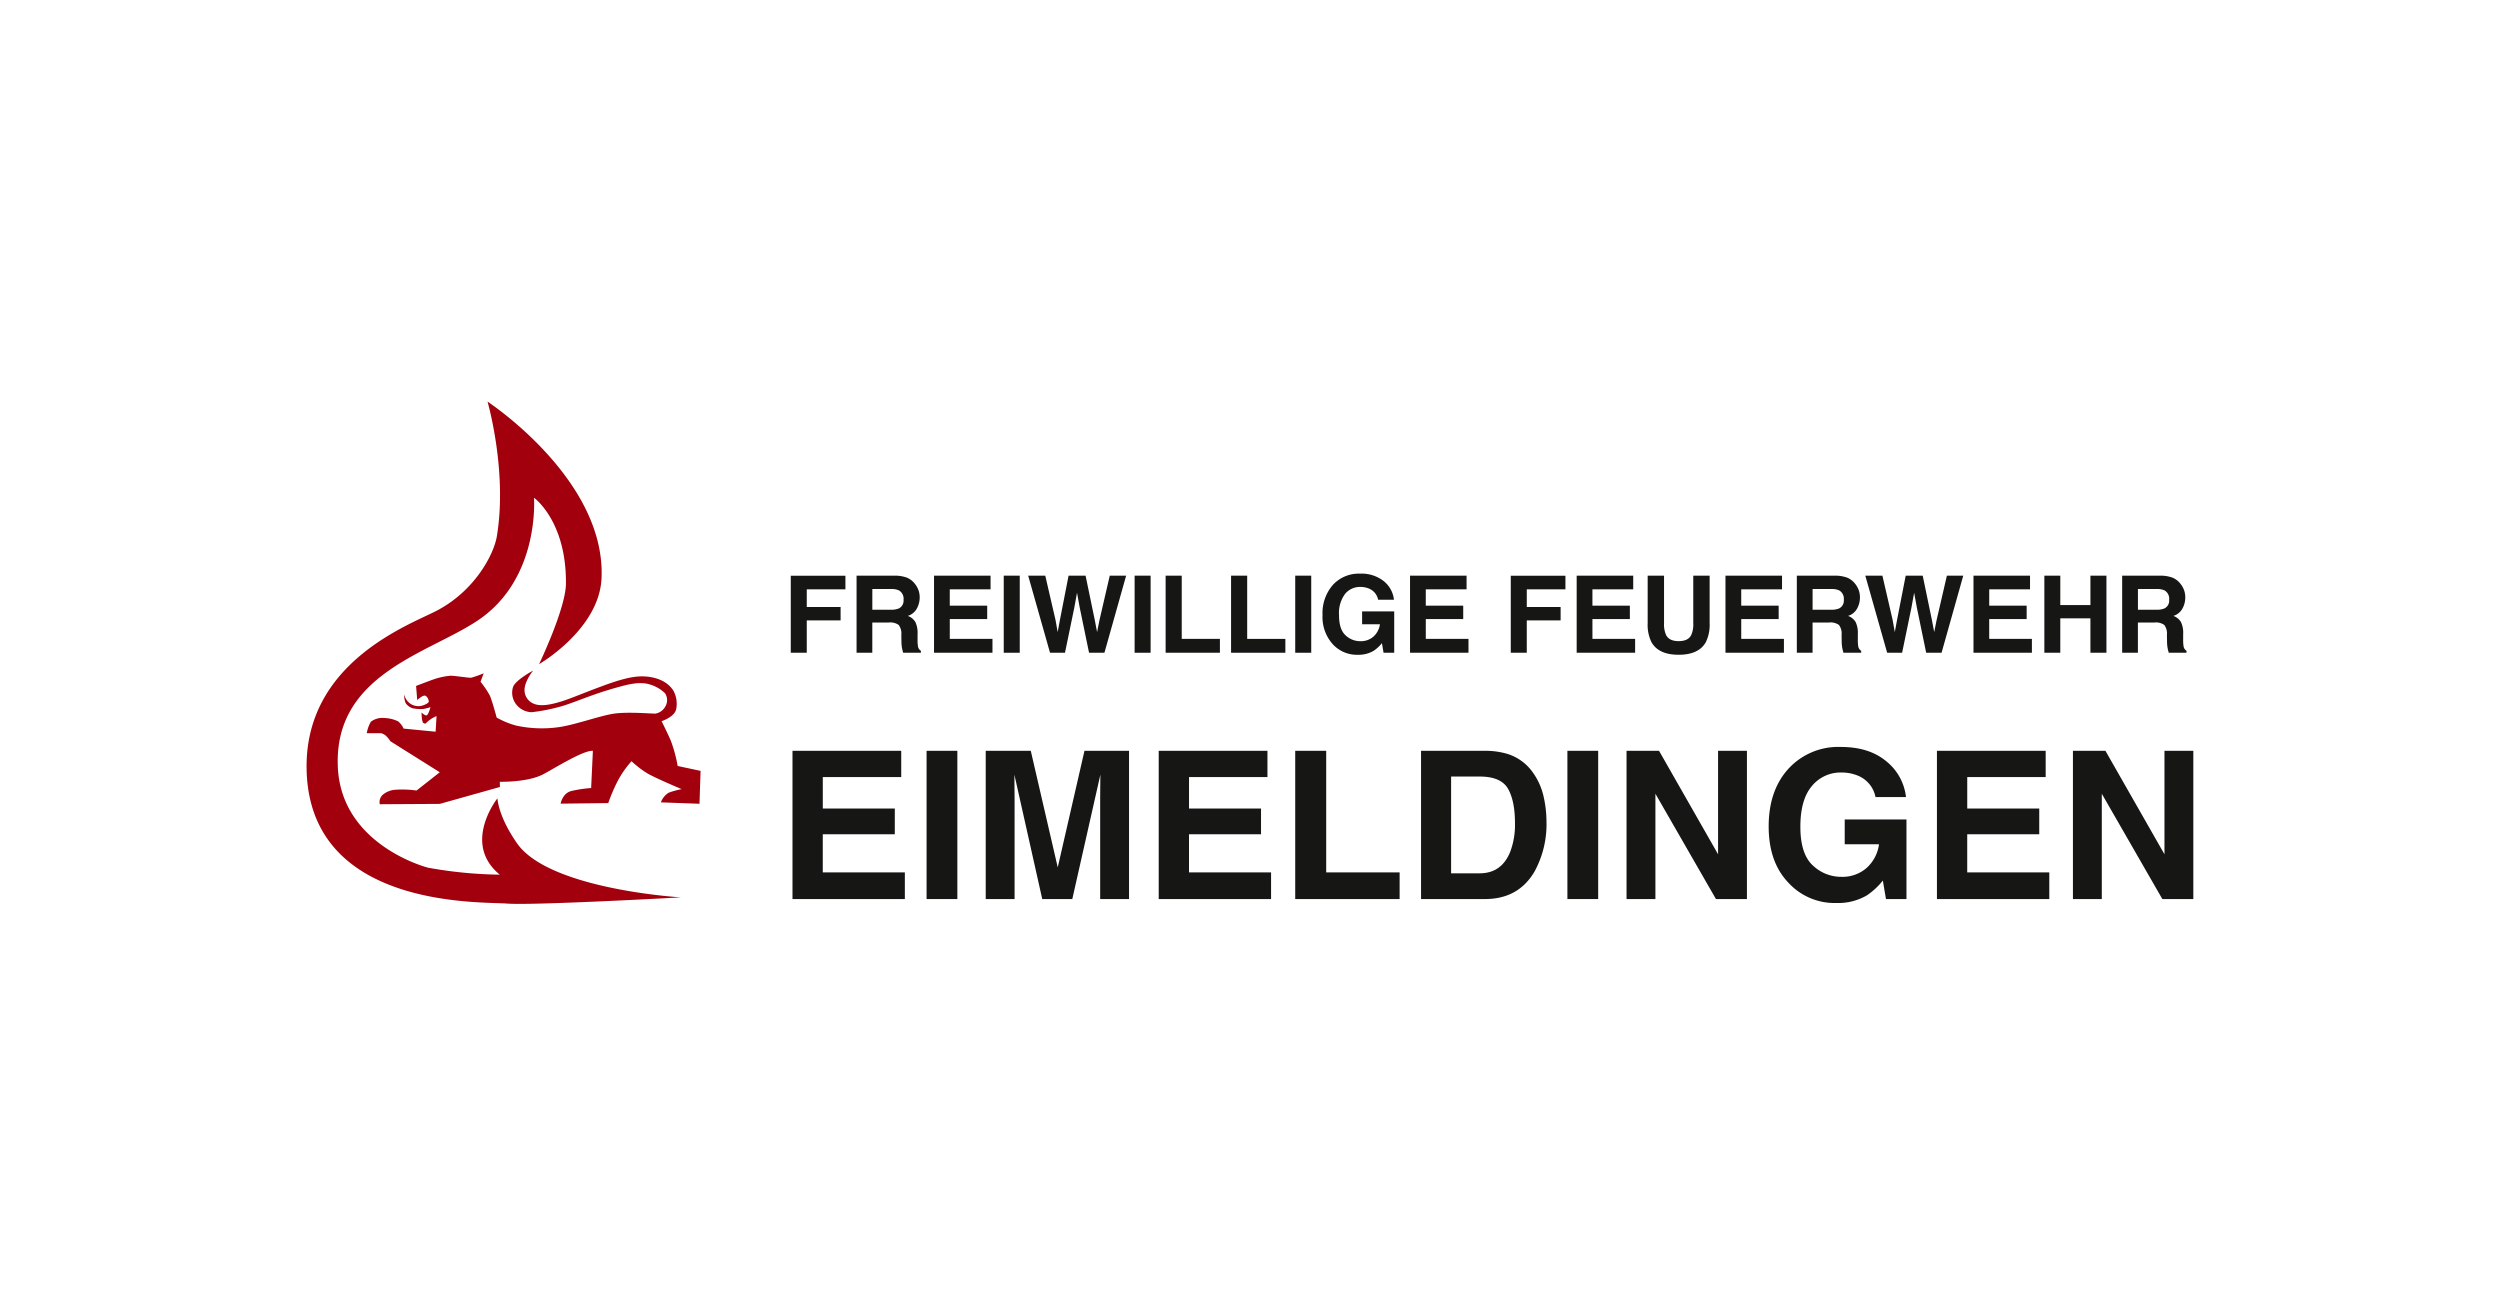 <svg xmlns="http://www.w3.org/2000/svg" xmlns:xlink="http://www.w3.org/1999/xlink" width="561" height="293" viewBox="0 0 561 293">
  <defs>
    <clipPath id="clip-path">
      <rect id="Rechteck_516" data-name="Rechteck 516" width="423.387" height="112.707" fill="none"/>
    </clipPath>
  </defs>
  <g id="Gruppe_516" data-name="Gruppe 516" transform="translate(-69 -1597)">
    <rect id="Rechteck_426" data-name="Rechteck 426" width="561" height="293" transform="translate(69 1597)" fill="none"/>
    <g id="Gruppe_512" data-name="Gruppe 512" transform="translate(137.796 1687.124)">
      <g id="Gruppe_509" data-name="Gruppe 509" transform="translate(0 0)">
        <g id="Gruppe_508" data-name="Gruppe 508" clip-path="url(#clip-path)">
          <path id="Pfad_2098" data-name="Pfad 2098" d="M7.306,46.692h3.225a2.8,2.8,0,0,1,1.028.545,5.847,5.847,0,0,1,1.035,1.257l11.092,6.967-5.212,4.1A23.191,23.191,0,0,0,13.5,59.4a4.958,4.958,0,0,0-2.472,1,2.2,2.2,0,0,0-.8,2.237l13.461-.08,13.494-3.794-.03-1.17s5.771.166,9.378-1.5c1.838-.849,9.3-5.664,11.512-5.438L57.653,59a28.42,28.42,0,0,0-4.347.645c-2.095.453-2.5,2.859-2.5,2.859l10.686-.128a40.423,40.423,0,0,1,2.091-4.9,22.366,22.366,0,0,1,3.129-4.495,22.339,22.339,0,0,0,3.633,2.772c1.86,1.074,7.611,3.491,7.611,3.491a19.233,19.233,0,0,0-2.892.8A4.243,4.243,0,0,0,73.3,62.214l8.668.318.242-7.381-5.142-1.1A32.2,32.2,0,0,0,75.542,48.4C74.825,46.712,73.457,44,73.457,44s2.938-.943,3.289-2.735a6.206,6.206,0,0,0-.614-4.075c-1.923-3.117-6.065-3.214-6.679-3.241-2.391-.1-5.316.664-9.961,2.417-2.7.991-6.546,2.59-8.385,3.162s-4.447,1.265-6.148.618a3.271,3.271,0,0,1-2.245-2.9c-.157-2.067,1.921-4.606,1.921-4.606s-3.9,2.082-4.493,3.646a4.242,4.242,0,0,0,.211,3.169,4.536,4.536,0,0,0,3.962,2.528,39.662,39.662,0,0,0,6.294-1.228c2.3-.566,6.51-2.452,11.127-3.829,4.737-1.413,6.142-1.581,7.977-1.413a8.292,8.292,0,0,1,4.512,2.206,2.8,2.8,0,0,1,.067,3A3.118,3.118,0,0,1,72.057,42.3c-.738.031-6.155-.449-9.277.007s-8.894,2.572-12.522,3.049a27.2,27.2,0,0,1-9.506-.385,19.631,19.631,0,0,1-4.3-1.781s-1.013-3.8-1.546-4.972a20.286,20.286,0,0,0-2.069-3.058l.7-1.914a20.857,20.857,0,0,1-2.809,1c-.557.052-3.724-.462-4.634-.446a15.867,15.867,0,0,0-3.384.68c-.865.268-4.34,1.607-4.34,1.607l.257,3.171s1.084-1,1.646-1,.987.984.937,1.37-1.477,1.047-2.345,1a3.2,3.2,0,0,1-3.132-2.652,3.951,3.951,0,0,0,.325,2.008A3.071,3.071,0,0,0,17.585,41.1a8.832,8.832,0,0,0,2.461.155,15.847,15.847,0,0,0,1.555-.4s-.479,1.79-.884,1.847-1.122-.649-1.122-.649.018,2.058.4,2.333.586.074.586.074a6.836,6.836,0,0,1,2.383-1.6l-.213,3.5-7.183-.7a4.661,4.661,0,0,0-1.191-1.6,7.469,7.469,0,0,0-3.119-.771,4.262,4.262,0,0,0-3.038.836,7.674,7.674,0,0,0-.913,2.559" transform="translate(6.203 27.711)" fill="#a3000d"/>
          <path id="Pfad_2099" data-name="Pfad 2099" d="M43.354,106.149c-8.568-7.011-.523-17.131-.523-17.131s.109,3.972,4.415,10.12c7.263,10.379,36.768,12.107,36.768,12.107s-33.342,1.851-39.107,1.389S.621,113.866.007,82.529c-.47-23.995,23.035-32.412,29.118-35.571,8.7-4.525,12.9-12.729,13.566-16.7C45.129,15.654,40.606,0,40.606,0S67.2,17.418,66.187,39.652c-.516,11.469-14.012,19.256-14.012,19.256S58.148,46.444,58.2,40.882c.142-14.1-7.169-19.315-7.169-19.315s1.4,18.085-12.516,27.476c-11.1,7.492-32.43,12.054-31.5,32.963.78,17.654,20.247,22.582,20.247,22.582a96.273,96.273,0,0,0,16.092,1.561" transform="translate(0 0)" fill="#a3000d"/>
        </g>
      </g>
      <path id="Pfad_2100" data-name="Pfad 2100" d="M71.026,24.175H62.352v3.977h7.594v3H62.352V38.41H58.762V21.133H71.026Z" transform="translate(49.89 17.942)" fill="#161615"/>
      <g id="Gruppe_511" data-name="Gruppe 511" transform="translate(0 0)">
        <g id="Gruppe_510" data-name="Gruppe 510" clip-path="url(#clip-path)">
          <path id="Pfad_2101" data-name="Pfad 2101" d="M74.012,31.636H70.279V38.42H66.747v-17.3h8.485a7.838,7.838,0,0,1,2.8.446,4.365,4.365,0,0,1,1.66,1.209,5.383,5.383,0,0,1,.893,1.455,4.758,4.758,0,0,1,.327,1.819,5.182,5.182,0,0,1-.621,2.422,3.47,3.47,0,0,1-2.054,1.684,3.229,3.229,0,0,1,1.7,1.368,5.684,5.684,0,0,1,.5,2.705v1.161A8.885,8.885,0,0,0,80.526,37a1.453,1.453,0,0,0,.656.986v.433H77.205c-.111-.383-.189-.693-.235-.928A8.408,8.408,0,0,1,76.817,36l-.024-1.611a3.146,3.146,0,0,0-.6-2.206,3.219,3.219,0,0,0-2.178-.551m2.195-3.145a1.929,1.929,0,0,0,1.08-1.949,2.146,2.146,0,0,0-1.045-2.112,3.919,3.919,0,0,0-1.76-.305h-4.2v4.647h4.1a4.551,4.551,0,0,0,1.831-.281" transform="translate(56.67 17.932)" fill="#161615"/>
          <path id="Pfad_2102" data-name="Pfad 2102" d="M88.084,30.863h-8.4v4.449h9.578v3.11H76.147V21.12H88.835v3.066H79.681v3.672h8.4Z" transform="translate(64.651 17.931)" fill="#161615"/>
          <rect id="Rechteck_517" data-name="Rechteck 517" width="3.591" height="17.299" transform="translate(156.444 39.053)" fill="#161615"/>
          <path id="Pfad_2103" data-name="Pfad 2103" d="M105.883,21.121h3.674l-4.87,17.3h-3.452L99.145,28.3l-.61-3.347-.61,3.347L95.835,38.42H92.479l-4.905-17.3H91.41L93.7,31.026l.494,2.759.5-2.7,1.947-9.966h3.815l2.054,9.905.529,2.759.529-2.651Z" transform="translate(74.352 17.932)" fill="#161615"/>
          <rect id="Rechteck_518" data-name="Rechteck 518" width="3.591" height="17.299" transform="translate(185.81 39.053)" fill="#161615"/>
          <path id="Pfad_2104" data-name="Pfad 2104" d="M104.255,21.121h3.615V35.312h8.568V38.42H104.255Z" transform="translate(88.515 17.932)" fill="#161615"/>
          <path id="Pfad_2105" data-name="Pfad 2105" d="M112.2,21.121h3.615V35.312h8.568V38.42H112.2Z" transform="translate(95.257 17.932)" fill="#161615"/>
          <rect id="Rechteck_519" data-name="Rechteck 519" width="3.591" height="17.299" transform="translate(221.853 39.053)" fill="#161615"/>
          <path id="Pfad_2106" data-name="Pfad 2106" d="M134.742,38.2a6.609,6.609,0,0,1-3.521.882,7.316,7.316,0,0,1-5.634-2.383,9.092,9.092,0,0,1-2.289-6.551,9.608,9.608,0,0,1,2.313-6.736,7.878,7.878,0,0,1,6.115-2.535,8,8,0,0,1,5.3,1.672,6.226,6.226,0,0,1,2.3,4.173h-3.558a3.387,3.387,0,0,0-2.006-2.476,4.889,4.889,0,0,0-1.984-.388,4.307,4.307,0,0,0-3.434,1.579A7.175,7.175,0,0,0,127,30.186q0,3.192,1.455,4.519a4.773,4.773,0,0,0,3.31,1.328,4.275,4.275,0,0,0,2.981-1.05,4.538,4.538,0,0,0,1.431-2.751h-4v-2.89h7.206v9.286h-2.394l-.362-2.16a8.331,8.331,0,0,1-1.879,1.736" transform="translate(104.683 17.727)" fill="#161615"/>
          <path id="Pfad_2107" data-name="Pfad 2107" d="M145.854,30.863h-8.4v4.449h9.578v3.11H133.917V21.12h12.688v3.066h-9.155v3.672h8.4Z" transform="translate(113.699 17.931)" fill="#161615"/>
          <path id="Pfad_2108" data-name="Pfad 2108" d="M158.408,24.175h-8.674v3.977h7.594v3h-7.594V38.41h-3.591V21.133h12.265Z" transform="translate(124.079 17.942)" fill="#161615"/>
          <path id="Pfad_2109" data-name="Pfad 2109" d="M166.078,30.863h-8.4v4.449h9.578v3.11H154.141V21.12h12.688v3.066h-9.155v3.672h8.4Z" transform="translate(130.869 17.931)" fill="#161615"/>
          <path id="Pfad_2110" data-name="Pfad 2110" d="M172.989,31.755V21.121h3.674V31.755a8.881,8.881,0,0,1-.858,4.3q-1.595,2.818-6.091,2.818t-6.1-2.818a8.9,8.9,0,0,1-.856-4.3V21.121h3.674V31.755a6.009,6.009,0,0,0,.422,2.605q.657,1.456,2.864,1.455t2.851-1.455a5.977,5.977,0,0,0,.423-2.605" transform="translate(138.183 17.932)" fill="#161615"/>
          <path id="Pfad_2111" data-name="Pfad 2111" d="M184.137,30.863h-8.4v4.449h9.578v3.11H172.2V21.12h12.688v3.066h-9.155v3.672h8.4Z" transform="translate(146.201 17.931)" fill="#161615"/>
          <path id="Pfad_2112" data-name="Pfad 2112" d="M188.124,31.636h-3.733V38.42h-3.532v-17.3h8.485a7.839,7.839,0,0,1,2.8.446,4.365,4.365,0,0,1,1.66,1.209,5.382,5.382,0,0,1,.893,1.455,4.758,4.758,0,0,1,.327,1.819,5.182,5.182,0,0,1-.621,2.422,3.469,3.469,0,0,1-2.054,1.684,3.229,3.229,0,0,1,1.7,1.368,5.684,5.684,0,0,1,.5,2.705v1.161a8.881,8.881,0,0,0,.094,1.61,1.453,1.453,0,0,0,.656.986v.433h-3.977c-.111-.383-.189-.693-.235-.928A8.413,8.413,0,0,1,190.929,36l-.024-1.611a3.147,3.147,0,0,0-.6-2.206,3.22,3.22,0,0,0-2.178-.551m2.195-3.145a1.929,1.929,0,0,0,1.08-1.949,2.146,2.146,0,0,0-1.045-2.112,3.919,3.919,0,0,0-1.76-.305h-4.2v4.647h4.1a4.551,4.551,0,0,0,1.831-.281" transform="translate(153.553 17.932)" fill="#161615"/>
          <path id="Pfad_2113" data-name="Pfad 2113" d="M207.478,21.121h3.674l-4.87,17.3H202.83L200.74,28.3l-.61-3.347-.61,3.347L197.43,38.42h-3.356l-4.905-17.3h3.837l2.289,9.905.494,2.759.5-2.7,1.947-9.966h3.815l2.054,9.905.529,2.759.529-2.651Z" transform="translate(160.609 17.932)" fill="#161615"/>
          <path id="Pfad_2114" data-name="Pfad 2114" d="M214.232,30.863h-8.4v4.449h9.578v3.11H202.3V21.12h12.688v3.066h-9.155v3.672h8.4Z" transform="translate(171.753 17.931)" fill="#161615"/>
          <path id="Pfad_2115" data-name="Pfad 2115" d="M221.237,38.421V30.7h-6.76v7.723H210.9v-17.3h3.58v6.6h6.76v-6.6h3.591v17.3Z" transform="translate(179.056 17.932)" fill="#161615"/>
          <path id="Pfad_2116" data-name="Pfad 2116" d="M227.607,31.636h-3.733V38.42h-3.532v-17.3h8.485a7.839,7.839,0,0,1,2.8.446,4.365,4.365,0,0,1,1.66,1.209,5.382,5.382,0,0,1,.893,1.455,4.758,4.758,0,0,1,.327,1.819,5.182,5.182,0,0,1-.621,2.422,3.47,3.47,0,0,1-2.054,1.684,3.229,3.229,0,0,1,1.7,1.368,5.684,5.684,0,0,1,.5,2.705v1.161a8.881,8.881,0,0,0,.094,1.61,1.453,1.453,0,0,0,.656.986v.433H230.8c-.111-.383-.189-.693-.235-.928A8.413,8.413,0,0,1,230.412,36l-.024-1.611a3.146,3.146,0,0,0-.6-2.206,3.22,3.22,0,0,0-2.178-.551m2.195-3.145a1.929,1.929,0,0,0,1.08-1.949,2.146,2.146,0,0,0-1.045-2.112,3.919,3.919,0,0,0-1.76-.305h-4.2v4.647h4.1a4.55,4.55,0,0,0,1.831-.281" transform="translate(187.075 17.932)" fill="#161615"/>
          <path id="Pfad_2117" data-name="Pfad 2117" d="M81.927,61.112H65.766v8.555H84.185v5.98H58.971V42.377h24.4V48.27h-17.6v7.063h16.16Z" transform="translate(50.068 35.979)" fill="#161615"/>
          <rect id="Rechteck_520" data-name="Rechteck 520" width="6.906" height="33.269" transform="translate(139.128 78.356)" fill="#161615"/>
          <path id="Pfad_2118" data-name="Pfad 2118" d="M88.9,75.647H82.422V42.378h10.11l6.05,26.158,6-26.158h10V75.647h-6.479v-22.5q0-.974.022-2.722c.015-1.163.024-2.064.024-2.7l-6.3,27.92H95.106l-6.252-27.92c0,.632.006,1.533.022,2.7s.022,2.073.022,2.722Z" transform="translate(69.978 35.98)" fill="#161615"/>
          <path id="Pfad_2119" data-name="Pfad 2119" d="M126.373,61.112h-16.16v8.555H128.63v5.98H103.417V42.377h24.4V48.27h-17.6v7.063h16.16Z" transform="translate(87.803 35.979)" fill="#161615"/>
          <path id="Pfad_2120" data-name="Pfad 2120" d="M119.983,42.378h6.952v27.29h16.477v5.98H119.983Z" transform="translate(101.868 35.979)" fill="#161615"/>
          <path id="Pfad_2121" data-name="Pfad 2121" d="M149.587,75.646H135.253V42.377h14.334a17.547,17.547,0,0,1,5.146.723,10.989,10.989,0,0,1,5.665,4.219,14.839,14.839,0,0,1,2.369,5.373A25.76,25.76,0,0,1,163.4,58.2a22.113,22.113,0,0,1-2.663,11.238q-3.611,6.207-11.15,6.207m5.168-24.782q-1.6-2.71-6.342-2.709H142V69.868h6.411q4.92,0,6.862-4.854a17.124,17.124,0,0,0,1.06-6.34q0-5.078-1.579-7.81" transform="translate(114.833 35.979)" fill="#161615"/>
          <rect id="Rechteck_521" data-name="Rechteck 521" width="6.906" height="33.269" transform="translate(282.928 78.356)" fill="#161615"/>
          <path id="Pfad_2122" data-name="Pfad 2122" d="M187.21,75.647h-6.952L166.671,52.015V75.647h-6.479V42.378h7.291L180.733,65.6V42.378h6.477Z" transform="translate(136.007 35.979)" fill="#161615"/>
          <path id="Pfad_2123" data-name="Pfad 2123" d="M199.448,75.229a12.71,12.71,0,0,1-6.771,1.694,14.064,14.064,0,0,1-10.833-4.582q-4.4-4.607-4.4-12.6,0-8.079,4.447-12.956a15.152,15.152,0,0,1,11.76-4.876q6.34,0,10.19,3.217a11.962,11.962,0,0,1,4.414,8.025h-6.84a6.519,6.519,0,0,0-3.859-4.763,9.474,9.474,0,0,0-3.815-.745,8.289,8.289,0,0,0-6.6,3.036q-2.585,3.034-2.585,9.129,0,6.141,2.8,8.69a9.186,9.186,0,0,0,6.364,2.552,8.218,8.218,0,0,0,5.734-2.021,8.723,8.723,0,0,0,2.753-5.292h-7.7V58.186h13.858V76.04h-4.6l-.7-4.153a15.909,15.909,0,0,1-3.611,3.341" transform="translate(150.651 35.585)" fill="#161615"/>
          <path id="Pfad_2124" data-name="Pfad 2124" d="M220.819,61.112h-16.16v8.555h18.418v5.98H197.863V42.377h24.4V48.27h-17.6v7.063h16.16Z" transform="translate(167.99 35.979)" fill="#161615"/>
          <path id="Pfad_2125" data-name="Pfad 2125" d="M241.385,75.647h-6.952L220.846,52.015V75.647h-6.479V42.378h7.291L234.908,65.6V42.378h6.477Z" transform="translate(182.002 35.979)" fill="#161615"/>
        </g>
      </g>
    </g>
  </g>
</svg>
